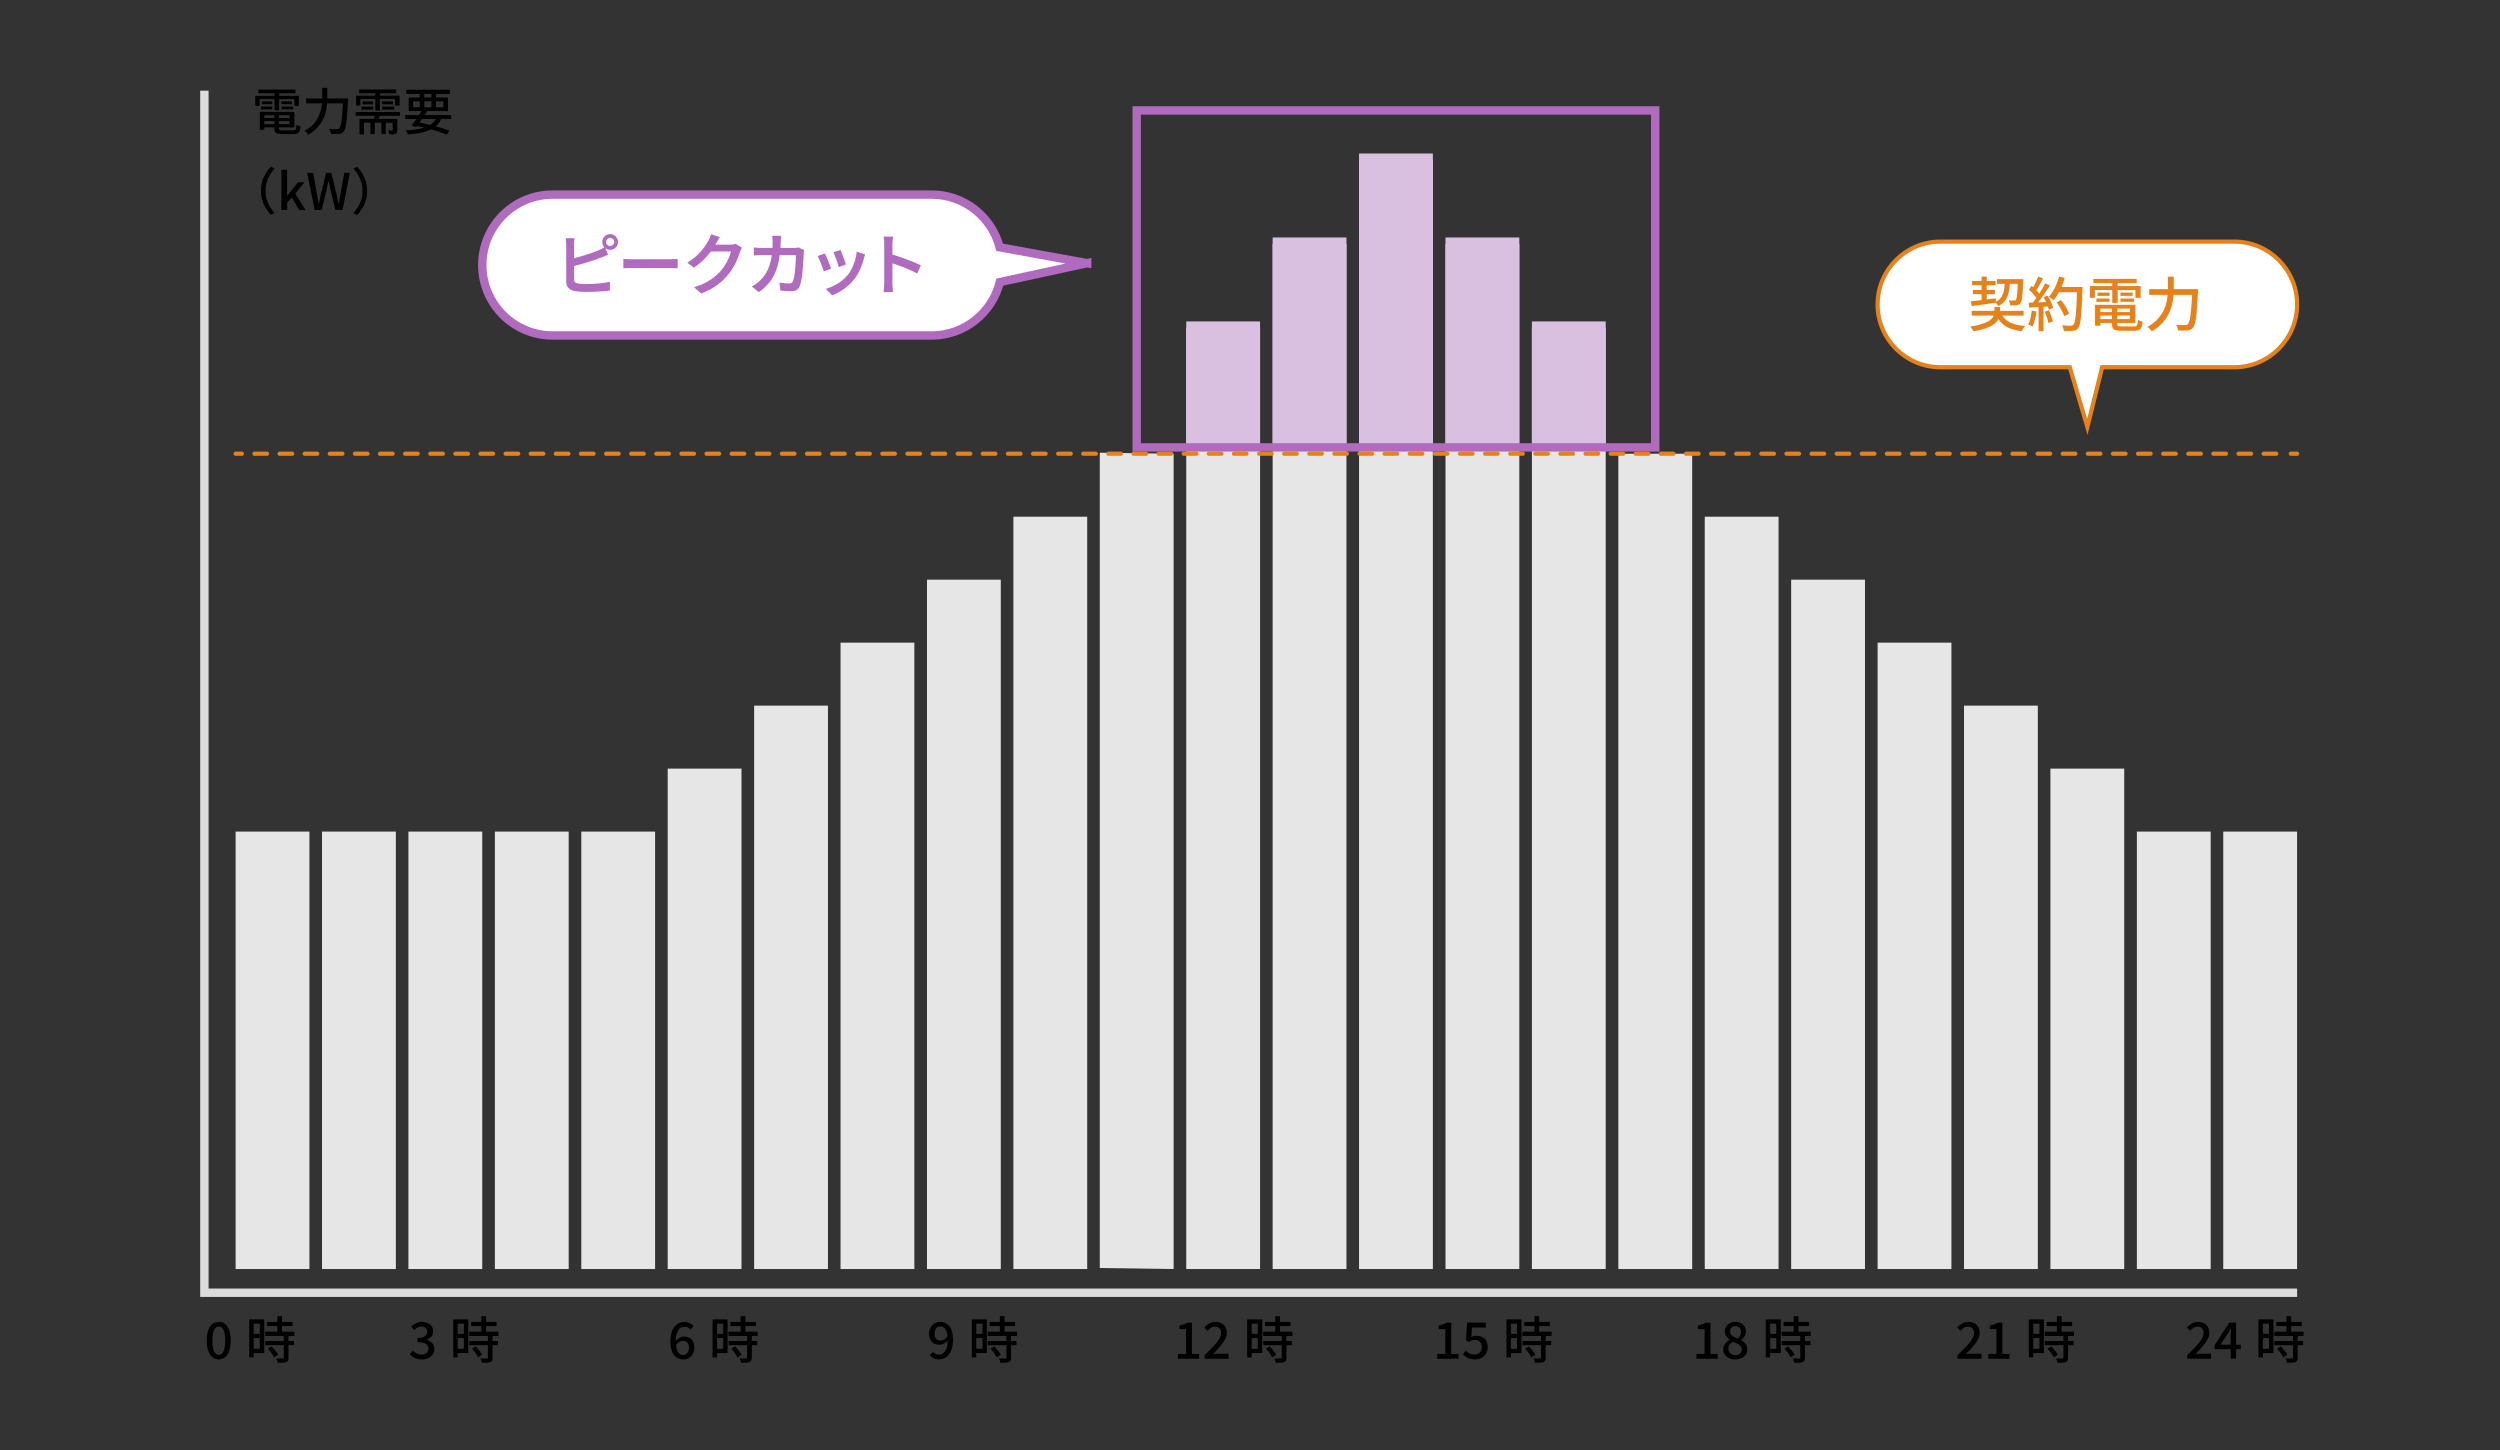 <svg width="655" height="380" viewBox="0 0 655 380" fill="none" xmlns="http://www.w3.org/2000/svg">
<rect x="0" y="0" width="655" height="380" fill="#333333" stroke="none"/>
<g clip-path="url(#clip0_712_6938)">
<path d="M601.846 338.69H53.551V23.76" stroke="#DCDCDC" stroke-width="2.2" stroke-miterlimit="10"/>
<path d="M81.072 217.876H61.734V332.485H81.072V217.876Z" fill="#E6E6E6"/>
<path d="M103.711 217.876H84.373V332.485H103.711V217.876Z" fill="#E6E6E6"/>
<path d="M126.348 217.876H107.01V332.485H126.348V217.876Z" fill="#E6E6E6"/>
<path d="M148.998 217.876H129.66V332.485H148.998V217.876Z" fill="#E6E6E6"/>
<path d="M171.635 217.876H152.297V332.485H171.635V217.876Z" fill="#E6E6E6"/>
<path d="M194.273 201.376H174.935V332.485H194.273V201.376Z" fill="#E6E6E6"/>
<path d="M216.922 184.876H197.584V332.485H216.922V184.876Z" fill="#E6E6E6"/>
<path d="M239.56 168.376H220.222V332.485H239.56V168.376Z" fill="#E6E6E6"/>
<path d="M262.209 151.876H242.871V332.485H262.209V151.876Z" fill="#E6E6E6"/>
<path d="M284.848 135.376H265.51V332.485H284.848V135.376Z" fill="#E6E6E6"/>
<path d="M288.146 118.612L307.495 118.876V332.485L288.146 332.21V118.612Z" fill="#E6E6E6"/>
<path d="M330.135 85.876H310.797V332.485H330.135V85.876Z" fill="#E6E6E6"/>
<path d="M352.771 63.876H333.433V332.485H352.771V63.876Z" fill="#E6E6E6"/>
<path d="M375.41 41.876H356.072V332.485H375.41V41.876Z" fill="#E6E6E6"/>
<path d="M398.059 63.876H378.721V332.485H398.059V63.876Z" fill="#E6E6E6"/>
<path d="M420.697 85.876H401.359V332.485H420.697V85.876Z" fill="#E6E6E6"/>
<path d="M443.346 118.876H424.008V332.485H443.346V118.876Z" fill="#E6E6E6"/>
<path d="M465.984 135.376H446.646V332.485H465.984V135.376Z" fill="#E6E6E6"/>
<path d="M488.623 151.876H469.285V332.485H488.623V151.876Z" fill="#E6E6E6"/>
<path d="M511.271 168.376H491.933V332.485H511.271V168.376Z" fill="#E6E6E6"/>
<path d="M533.91 184.876H514.572V332.485H533.91V184.876Z" fill="#E6E6E6"/>
<path d="M556.547 201.376H537.209V332.485H556.547V201.376Z" fill="#E6E6E6"/>
<path d="M579.197 217.876H559.859V332.485H579.197V217.876Z" fill="#E6E6E6"/>
<path d="M601.834 217.876H582.496V332.485H601.834V217.876Z" fill="#E6E6E6"/>
<path d="M66.883 25.112H78.29V27.741H77.113V25.981H68.005V27.741H66.883V25.112ZM67.708 23.484H77.421V24.43H67.708V23.484ZM68.06 29.314H69.248V34.011H68.06V29.314ZM68.368 27.906H71.338V28.643H68.368V27.906ZM68.61 26.575H71.327V27.301H68.61V26.575ZM68.665 30.942H76.398V31.723H68.665V30.942ZM68.698 29.314H77.124V33.384H68.698V32.515H75.892V30.183H68.698V29.325V29.314ZM71.866 29.754H73.065V33.604C73.065 33.846 73.131 33.989 73.252 34.055C73.373 34.121 73.637 34.154 74.044 34.154H76.816C77.047 34.154 77.223 34.121 77.333 34.044C77.454 33.978 77.531 33.835 77.586 33.626C77.641 33.417 77.674 33.109 77.696 32.691C77.828 32.779 77.993 32.856 78.202 32.933C78.4 33.01 78.587 33.065 78.752 33.098C78.697 33.626 78.609 34.033 78.499 34.33C78.378 34.627 78.191 34.825 77.949 34.946C77.696 35.056 77.344 35.122 76.904 35.122H73.956C73.417 35.122 72.999 35.078 72.691 35.001C72.383 34.913 72.174 34.759 72.053 34.539C71.932 34.319 71.866 34 71.866 33.593V29.743V29.754ZM71.932 23.869H73.142V28.896H71.932V23.869ZM73.758 26.575H76.486V27.301H73.758V26.575ZM73.758 27.906H76.805V28.643H73.758V27.906Z" fill="black"/>
<path d="M84.427 23H85.747V25.486C85.747 26.08 85.714 26.718 85.659 27.389C85.604 28.06 85.483 28.753 85.307 29.457C85.131 30.161 84.867 30.854 84.504 31.547C84.141 32.24 83.657 32.9 83.063 33.538C82.458 34.176 81.71 34.759 80.797 35.298C80.731 35.188 80.632 35.078 80.522 34.946C80.412 34.814 80.291 34.693 80.17 34.572C80.038 34.451 79.928 34.363 79.818 34.286C80.676 33.791 81.38 33.263 81.941 32.691C82.502 32.119 82.942 31.525 83.283 30.898C83.613 30.282 83.866 29.655 84.031 29.028C84.196 28.401 84.306 27.785 84.35 27.18C84.405 26.575 84.427 26.014 84.427 25.486V23ZM80.214 25.794H90.4V27.07H80.214V25.794ZM89.905 25.794H91.214C91.214 25.959 91.203 26.091 91.192 26.179C91.181 26.267 91.192 26.344 91.17 26.41C91.104 27.752 91.027 28.907 90.961 29.853C90.895 30.799 90.807 31.591 90.719 32.207C90.631 32.823 90.532 33.318 90.422 33.67C90.312 34.022 90.18 34.286 90.037 34.451C89.861 34.671 89.674 34.825 89.487 34.902C89.3 34.979 89.069 35.034 88.794 35.078C88.563 35.1 88.255 35.111 87.87 35.111C87.485 35.111 87.089 35.1 86.682 35.078C86.682 34.891 86.627 34.682 86.55 34.429C86.473 34.187 86.374 33.967 86.242 33.78C86.682 33.824 87.089 33.846 87.463 33.857C87.837 33.857 88.112 33.857 88.277 33.857C88.42 33.857 88.53 33.846 88.629 33.813C88.728 33.78 88.816 33.736 88.904 33.659C89.014 33.538 89.124 33.307 89.223 32.977C89.322 32.647 89.41 32.174 89.498 31.58C89.586 30.986 89.652 30.227 89.718 29.314C89.784 28.401 89.85 27.312 89.905 26.036V25.783V25.794Z" fill="black"/>
<path d="M93.184 29.347H104.811V30.337H93.184V29.347ZM93.283 25.068H104.69V27.642H103.513V25.937H94.405V27.642H93.283V25.068ZM94.108 23.462H103.821V24.43H94.108V23.462ZM94.185 31.162H103.161V32.163H95.362V35.199H94.185V31.162ZM94.68 27.928H97.76V28.709H94.68V27.928ZM94.977 26.553H97.749V27.334H94.977V26.553ZM97.045 31.833H98.189V35.122H97.045V31.833ZM98.354 29.732L99.718 29.776C99.597 30.15 99.465 30.502 99.333 30.854C99.201 31.206 99.069 31.514 98.959 31.778L97.859 31.668C97.958 31.382 98.057 31.063 98.145 30.7C98.244 30.337 98.31 30.018 98.354 29.721V29.732ZM98.343 23.836H99.542V28.962H98.343V23.836ZM99.938 31.833H101.071V35.122H99.938V31.833ZM100.125 26.553H102.963V27.334H100.125V26.553ZM100.125 27.928H103.282V28.72H100.125V27.928ZM102.886 31.162H104.085V34.044C104.085 34.319 104.052 34.528 103.997 34.682C103.931 34.836 103.81 34.957 103.623 35.034C103.436 35.122 103.216 35.177 102.952 35.188C102.688 35.21 102.38 35.21 102.028 35.21C102.006 35.056 101.951 34.891 101.874 34.693C101.797 34.495 101.72 34.33 101.643 34.176C101.885 34.176 102.094 34.187 102.292 34.187H102.699C102.765 34.187 102.82 34.165 102.842 34.143C102.864 34.121 102.886 34.077 102.886 34.022V31.162Z" fill="black"/>
<path d="M106.152 30.15H118.208V31.184H106.152V30.15ZM114.545 30.535L115.755 30.854C115.447 31.602 115.04 32.24 114.523 32.757C114.017 33.274 113.39 33.703 112.664 34.033C111.938 34.363 111.091 34.627 110.123 34.814C109.155 35.001 108.055 35.144 106.823 35.232C106.79 35.056 106.724 34.869 106.636 34.66C106.548 34.462 106.449 34.286 106.35 34.143C107.879 34.077 109.188 33.912 110.288 33.67C111.388 33.428 112.268 33.054 112.972 32.559C113.665 32.053 114.193 31.382 114.545 30.535ZM106.427 23.506H117.867V24.606H106.427V23.506ZM107.076 25.552H117.383V29.105H107.076V25.552ZM110.651 28.819L111.883 29.149C111.597 29.611 111.278 30.084 110.937 30.59C110.596 31.096 110.266 31.58 109.936 32.053C109.606 32.526 109.298 32.944 109.023 33.296L107.824 32.9C108.11 32.548 108.418 32.141 108.759 31.668C109.1 31.195 109.43 30.711 109.771 30.205C110.101 29.699 110.409 29.237 110.673 28.808L110.651 28.819ZM108.242 26.553V28.115H116.151V26.553H108.242ZM108.627 32.9L109.265 31.987C110.321 32.185 111.377 32.416 112.422 32.669C113.467 32.922 114.468 33.186 115.392 33.45C116.316 33.725 117.119 33.989 117.79 34.242L117.042 35.254C116.393 34.979 115.623 34.704 114.721 34.418C113.83 34.132 112.862 33.868 111.828 33.604C110.794 33.34 109.727 33.098 108.638 32.889L108.627 32.9ZM109.98 23.913H111.168V28.489H109.98V23.913ZM113.027 23.913H114.204V28.489H113.027V23.913Z" fill="black"/>
<path d="M68.367 49.994C68.367 49.092 68.477 48.267 68.708 47.497C68.928 46.727 69.247 46.034 69.643 45.396C70.039 44.758 70.49 44.186 70.985 43.68L71.986 44.153C71.502 44.659 71.084 45.198 70.721 45.792C70.358 46.386 70.072 47.024 69.874 47.717C69.665 48.41 69.566 49.158 69.566 49.983C69.566 50.808 69.665 51.545 69.874 52.238C70.083 52.931 70.369 53.58 70.721 54.163C71.073 54.746 71.502 55.307 71.986 55.813L70.985 56.286C70.479 55.78 70.039 55.208 69.643 54.57C69.247 53.932 68.939 53.239 68.708 52.469C68.488 51.699 68.367 50.874 68.367 49.983V49.994Z" fill="black"/>
<path d="M73.725 55.01V44.494H75.221V51.27H75.276L78.092 47.75H79.786L77.333 50.72L80.061 55.021H78.411L76.442 51.732L75.232 53.129V55.021H73.736L73.725 55.01Z" fill="black"/>
<path d="M82.438 55.01L80.469 45.286H82.042L82.955 50.346C83.043 50.863 83.131 51.38 83.219 51.908C83.307 52.425 83.395 52.953 83.483 53.481H83.538C83.648 52.953 83.747 52.425 83.857 51.908C83.967 51.391 84.077 50.874 84.198 50.346L85.441 45.286H86.805L88.059 50.346C88.169 50.852 88.279 51.369 88.389 51.897C88.499 52.425 88.609 52.942 88.719 53.47H88.785C88.873 52.942 88.961 52.414 89.038 51.897C89.115 51.38 89.192 50.863 89.28 50.335L90.204 45.275H91.667L89.753 54.999H87.861L86.552 49.598C86.475 49.213 86.398 48.839 86.321 48.465C86.244 48.091 86.178 47.728 86.101 47.365H86.046C85.98 47.739 85.903 48.102 85.826 48.465C85.749 48.828 85.672 49.202 85.584 49.598L84.308 54.999H82.449L82.438 55.01Z" fill="black"/>
<path d="M96.176 49.993C96.176 50.884 96.066 51.709 95.835 52.479C95.615 53.249 95.296 53.953 94.9 54.58C94.504 55.218 94.053 55.79 93.558 56.296L92.557 55.823C93.041 55.317 93.459 54.767 93.822 54.173C94.185 53.579 94.471 52.941 94.669 52.248C94.878 51.555 94.977 50.796 94.977 49.993C94.977 49.19 94.878 48.42 94.669 47.727C94.46 47.034 94.174 46.396 93.822 45.802C93.459 45.208 93.041 44.658 92.557 44.163L93.558 43.69C94.064 44.196 94.504 44.768 94.9 45.406C95.296 46.044 95.604 46.737 95.835 47.507C96.055 48.277 96.176 49.102 96.176 50.004V49.993Z" fill="black"/>
<path d="M585.378 63.304H508.389C499.303 63.304 491.933 70.674 491.933 79.76C491.933 88.846 499.303 96.216 508.389 96.216H542.28L546.889 111.847L550.761 96.216H585.389C594.475 96.216 601.845 88.846 601.845 79.76C601.845 70.674 594.475 63.304 585.389 63.304H585.378Z" fill="white" stroke="#E5821C" stroke-width="1.1" stroke-miterlimit="10"/>
<path d="M522.525 80.409H524.021V81.784C524.021 82.158 523.966 82.532 523.867 82.928C523.768 83.313 523.581 83.698 523.306 84.072C523.031 84.446 522.646 84.809 522.129 85.139C521.612 85.469 520.941 85.788 520.116 86.074C519.291 86.36 518.268 86.591 517.058 86.789C516.97 86.613 516.838 86.404 516.673 86.162C516.508 85.92 516.354 85.722 516.211 85.557C517.322 85.392 518.246 85.194 519.005 84.963C519.764 84.732 520.369 84.49 520.842 84.226C521.304 83.962 521.667 83.687 521.909 83.412C522.151 83.126 522.316 82.851 522.404 82.565C522.492 82.279 522.536 82.015 522.536 81.762V80.42L522.525 80.409ZM516.409 78.935C516.959 78.88 517.575 78.814 518.29 78.737C518.994 78.66 519.753 78.561 520.534 78.462C521.326 78.363 522.118 78.264 522.91 78.165L522.954 79.309C521.799 79.474 520.666 79.628 519.522 79.782C518.378 79.936 517.399 80.057 516.541 80.178L516.398 78.946L516.409 78.935ZM516.596 81.443H530.192V82.686H516.596V81.443ZM516.684 73.6H522.855V74.722H516.684V73.6ZM516.904 75.954H522.668V77.076H516.904V75.954ZM519.17 72.467H520.523V78.924L519.17 79.089V72.467ZM525.286 73.567H526.639C526.595 74.612 526.496 75.558 526.32 76.405C526.155 77.252 525.858 77.989 525.44 78.616C525.022 79.243 524.384 79.782 523.548 80.211C523.471 80.057 523.361 79.87 523.196 79.661C523.031 79.452 522.877 79.287 522.723 79.177C523.438 78.814 523.977 78.374 524.329 77.857C524.681 77.329 524.923 76.713 525.044 75.998C525.165 75.283 525.253 74.469 525.286 73.578V73.567ZM524.263 81.982C524.703 83.06 525.44 83.863 526.485 84.402C527.519 84.941 528.894 85.271 530.61 85.403C530.5 85.502 530.379 85.634 530.269 85.799C530.159 85.964 530.049 86.129 529.95 86.305C529.851 86.47 529.774 86.635 529.708 86.778C528.476 86.624 527.42 86.371 526.54 86.019C525.66 85.667 524.934 85.172 524.34 84.545C523.746 83.918 523.273 83.137 522.899 82.191L524.252 81.993L524.263 81.982ZM523.218 73.127H529.224V74.37H523.218V73.127ZM528.718 73.127H530.093V73.479C530.093 73.567 530.093 73.644 530.082 73.71C530.027 74.975 529.972 75.998 529.917 76.779C529.862 77.56 529.785 78.165 529.697 78.572C529.609 78.979 529.499 79.265 529.367 79.43C529.235 79.606 529.092 79.727 528.927 79.804C528.773 79.881 528.586 79.925 528.366 79.958C528.179 79.98 527.937 79.991 527.629 80.002C527.321 80.002 527.002 80.002 526.661 80.002C526.661 79.793 526.617 79.573 526.54 79.32C526.474 79.067 526.386 78.858 526.265 78.693C526.573 78.726 526.859 78.737 527.112 78.748C527.365 78.748 527.552 78.748 527.662 78.748C527.783 78.748 527.882 78.737 527.959 78.704C528.036 78.682 528.102 78.627 528.157 78.561C528.245 78.451 528.322 78.209 528.388 77.857C528.454 77.494 528.509 76.955 528.553 76.229C528.608 75.503 528.652 74.557 528.707 73.369V73.127H528.718Z" fill="#E5821C"/>
<path d="M532.315 81.377L533.547 81.597C533.459 82.323 533.316 83.049 533.14 83.753C532.964 84.457 532.755 85.062 532.513 85.557C532.425 85.502 532.326 85.447 532.194 85.37C532.062 85.293 531.919 85.227 531.765 85.161C531.622 85.095 531.49 85.051 531.391 85.018C531.633 84.545 531.831 83.984 531.985 83.335C532.128 82.686 532.249 82.037 532.315 81.377ZM531.545 79.298C532.249 79.276 533.096 79.243 534.075 79.21C535.054 79.166 536.055 79.133 537.089 79.089V80.255C536.11 80.321 535.153 80.376 534.207 80.442C533.261 80.508 532.414 80.552 531.666 80.596L531.545 79.298ZM531.578 75.877L532.282 74.887C532.557 75.118 532.843 75.382 533.14 75.668C533.437 75.954 533.701 76.24 533.943 76.515C534.185 76.79 534.372 77.054 534.504 77.285L533.745 78.407C533.613 78.165 533.426 77.89 533.195 77.593C532.964 77.296 532.7 76.999 532.414 76.691C532.128 76.383 531.853 76.119 531.578 75.866V75.877ZM533.987 72.467L535.285 72.94C535.076 73.325 534.867 73.721 534.647 74.128C534.427 74.546 534.207 74.942 533.987 75.316C533.767 75.701 533.558 76.02 533.349 76.306L532.359 75.888C532.557 75.58 532.755 75.228 532.953 74.821C533.151 74.425 533.349 74.018 533.525 73.6C533.701 73.182 533.866 72.797 533.987 72.456V72.467ZM535.835 74.249L537.1 74.777C536.726 75.36 536.33 75.976 535.89 76.614C535.45 77.252 535.01 77.879 534.57 78.473C534.13 79.067 533.701 79.595 533.294 80.024L532.381 79.562C532.678 79.21 532.986 78.825 533.305 78.385C533.624 77.945 533.932 77.494 534.24 77.01C534.548 76.526 534.834 76.053 535.109 75.58C535.384 75.107 535.615 74.667 535.824 74.26L535.835 74.249ZM534.108 79.914H535.406V86.778H534.108V79.914ZM535.395 77.879L536.44 77.428C536.66 77.758 536.869 78.11 537.067 78.495C537.265 78.88 537.441 79.254 537.595 79.628C537.749 80.002 537.859 80.321 537.936 80.618L536.814 81.146C536.737 80.86 536.627 80.53 536.484 80.156C536.33 79.782 536.165 79.397 535.978 78.99C535.791 78.594 535.593 78.22 535.395 77.879ZM535.725 81.641L536.814 81.289C537.034 81.762 537.232 82.268 537.43 82.818C537.628 83.368 537.76 83.841 537.848 84.237L536.682 84.633C536.605 84.237 536.484 83.753 536.308 83.181C536.132 82.62 535.934 82.103 535.725 81.63V81.641ZM539.465 72.445L540.961 72.786C540.752 73.523 540.499 74.26 540.191 74.986C539.883 75.712 539.553 76.383 539.19 77.01C538.827 77.637 538.453 78.187 538.068 78.66C537.98 78.583 537.848 78.484 537.694 78.363C537.54 78.253 537.375 78.143 537.199 78.033C537.034 77.923 536.891 77.835 536.77 77.78C537.166 77.351 537.54 76.856 537.881 76.284C538.222 75.723 538.519 75.107 538.794 74.447C539.058 73.787 539.289 73.127 539.476 72.445H539.465ZM538.838 79.221L540.004 78.638C540.29 79.001 540.576 79.386 540.851 79.804C541.126 80.222 541.379 80.629 541.599 81.047C541.819 81.454 541.995 81.828 542.116 82.158L540.84 82.84C540.741 82.51 540.576 82.136 540.367 81.718C540.147 81.3 539.916 80.871 539.652 80.442C539.388 80.002 539.124 79.606 538.838 79.232V79.221ZM539.091 75.173H544.822V76.548H539.091V75.173ZM544.206 75.173H545.603V75.877C545.537 77.593 545.482 79.045 545.416 80.244C545.35 81.443 545.273 82.422 545.196 83.203C545.119 83.984 545.02 84.589 544.899 85.018C544.789 85.458 544.657 85.766 544.503 85.964C544.305 86.217 544.107 86.393 543.898 86.492C543.689 86.58 543.425 86.646 543.117 86.69C542.864 86.723 542.512 86.734 542.072 86.734C541.632 86.734 541.181 86.734 540.719 86.701C540.719 86.481 540.664 86.239 540.576 85.964C540.488 85.689 540.378 85.447 540.246 85.238C540.752 85.282 541.214 85.304 541.643 85.315C542.072 85.315 542.38 85.326 542.578 85.326C542.732 85.326 542.864 85.304 542.963 85.271C543.062 85.238 543.161 85.161 543.238 85.062C543.37 84.93 543.491 84.655 543.59 84.248C543.689 83.841 543.777 83.258 543.854 82.499C543.931 81.74 543.997 80.794 544.063 79.639C544.129 78.484 544.184 77.098 544.228 75.47V75.162L544.206 75.173Z" fill="#E5821C"/>
<path d="M547.539 74.953H560.849V78.022H559.474V75.975H548.848V78.022H547.539V74.953ZM548.485 73.061H559.815V74.171H548.485V73.061ZM548.903 79.859H550.289V85.337H548.903V79.859ZM549.255 78.219H552.72V79.078H549.255V78.219ZM549.552 76.668H552.72V77.516H549.552V76.668ZM549.618 81.761H558.638V82.674H549.618V81.761ZM549.64 79.859H559.463V84.6H549.64V83.588H558.033V80.859H549.64V79.859ZM553.336 80.376H554.733V84.874C554.733 85.15 554.81 85.326 554.953 85.403C555.096 85.48 555.404 85.513 555.877 85.513H559.111C559.375 85.513 559.584 85.469 559.716 85.392C559.859 85.315 559.947 85.15 560.013 84.907C560.068 84.665 560.112 84.303 560.145 83.819C560.299 83.918 560.497 84.016 560.728 84.105C560.959 84.192 561.179 84.258 561.377 84.302C561.311 84.918 561.212 85.403 561.08 85.744C560.937 86.085 560.728 86.326 560.431 86.459C560.134 86.591 559.727 86.656 559.21 86.656H555.778C555.151 86.656 554.667 86.613 554.304 86.514C553.952 86.415 553.699 86.239 553.556 85.975C553.413 85.71 553.336 85.347 553.336 84.874V80.376ZM553.413 73.511H554.832V79.374H553.413V73.511ZM555.558 76.668H558.748V77.516H555.558V76.668ZM555.558 78.219H559.111V79.078H555.558V78.219Z" fill="#E5821C"/>
<path d="M567.999 72.489H569.539V75.382C569.539 76.075 569.506 76.823 569.44 77.604C569.374 78.385 569.242 79.188 569.033 80.013C568.824 80.838 568.516 81.641 568.098 82.444C567.68 83.247 567.119 84.017 566.415 84.765C565.711 85.513 564.831 86.195 563.775 86.822C563.698 86.701 563.588 86.558 563.456 86.415C563.324 86.261 563.192 86.118 563.038 85.986C562.895 85.843 562.752 85.733 562.631 85.656C563.632 85.084 564.446 84.457 565.106 83.797C565.755 83.126 566.283 82.433 566.668 81.707C567.064 80.981 567.35 80.255 567.537 79.518C567.724 78.781 567.856 78.066 567.911 77.362C567.977 76.658 567.999 75.998 567.999 75.382V72.489ZM563.093 75.756H574.984V77.252H563.093V75.756ZM574.39 75.756H575.919C575.919 75.954 575.897 76.097 575.897 76.207C575.897 76.317 575.886 76.405 575.875 76.482C575.798 78.055 575.71 79.397 575.633 80.497C575.545 81.608 575.457 82.521 575.358 83.247C575.259 83.973 575.138 84.545 575.006 84.952C574.874 85.37 574.731 85.678 574.555 85.865C574.346 86.118 574.137 86.294 573.917 86.393C573.697 86.481 573.422 86.547 573.103 86.591C572.839 86.624 572.476 86.635 572.025 86.624C571.574 86.624 571.112 86.602 570.639 86.591C570.639 86.371 570.573 86.129 570.485 85.832C570.397 85.546 570.276 85.293 570.133 85.073C570.65 85.128 571.123 85.15 571.552 85.161C571.992 85.161 572.3 85.161 572.498 85.161C572.663 85.161 572.795 85.15 572.905 85.117C573.015 85.084 573.114 85.029 573.224 84.93C573.356 84.787 573.488 84.523 573.598 84.127C573.719 83.742 573.818 83.192 573.917 82.499C574.016 81.806 574.093 80.915 574.17 79.859C574.247 78.792 574.324 77.516 574.39 76.031V75.734V75.756Z" fill="#E5821C"/>
<path d="M284.847 68.958L261.912 64.789C259.844 56.858 252.65 50.984 244.07 50.984H144.817C134.62 50.984 126.359 59.245 126.359 69.442C126.359 79.639 134.62 87.9 144.817 87.9H244.07C252.716 87.9 259.954 81.938 261.956 73.908L284.847 68.947V68.958Z" fill="white" stroke="#B06BBE" stroke-width="2.2" stroke-miterlimit="10"/>
<path d="M150.516 62.423C150.483 62.665 150.45 62.951 150.428 63.281C150.406 63.611 150.395 63.886 150.395 64.139V73.148C150.395 73.533 150.483 73.808 150.681 73.962C150.879 74.116 151.165 74.237 151.583 74.314C151.858 74.347 152.177 74.38 152.54 74.391C152.914 74.413 153.288 74.413 153.695 74.413C154.157 74.413 154.652 74.402 155.213 74.38C155.763 74.358 156.324 74.325 156.896 74.27C157.468 74.226 157.996 74.16 158.502 74.072C158.997 73.995 159.426 73.907 159.8 73.808V76.118C159.272 76.195 158.645 76.272 157.919 76.316C157.193 76.371 156.445 76.415 155.697 76.437C154.938 76.47 154.234 76.481 153.596 76.481C153.046 76.481 152.518 76.459 152.001 76.426C151.495 76.393 151.044 76.349 150.67 76.283C149.933 76.14 149.361 75.865 148.954 75.469C148.547 75.062 148.349 74.49 148.349 73.731V64.117C148.349 63.985 148.349 63.82 148.327 63.611C148.316 63.402 148.305 63.193 148.283 62.973C148.261 62.753 148.25 62.566 148.217 62.401H150.538L150.516 62.423ZM149.482 67.857C150.032 67.736 150.626 67.593 151.264 67.428C151.902 67.263 152.54 67.076 153.189 66.878C153.838 66.68 154.465 66.471 155.059 66.262C155.653 66.053 156.192 65.844 156.665 65.646C156.962 65.514 157.259 65.382 157.556 65.228C157.853 65.085 158.161 64.909 158.48 64.722L159.327 66.724C159.019 66.856 158.689 66.988 158.337 67.142C157.985 67.285 157.666 67.417 157.391 67.516C156.863 67.725 156.269 67.945 155.598 68.165C154.927 68.385 154.234 68.605 153.519 68.825C152.804 69.045 152.1 69.243 151.407 69.43C150.714 69.617 150.076 69.782 149.493 69.925V67.846L149.482 67.857ZM157.787 63.402C157.787 63.017 157.886 62.665 158.073 62.357C158.26 62.049 158.513 61.796 158.821 61.609C159.129 61.422 159.47 61.323 159.855 61.323C160.24 61.323 160.592 61.422 160.9 61.609C161.208 61.796 161.461 62.049 161.648 62.357C161.835 62.665 161.934 63.017 161.934 63.402C161.934 63.787 161.835 64.117 161.648 64.436C161.461 64.744 161.208 64.997 160.9 65.184C160.592 65.371 160.24 65.47 159.855 65.47C159.47 65.47 159.14 65.371 158.821 65.184C158.513 64.997 158.26 64.744 158.073 64.436C157.886 64.128 157.787 63.787 157.787 63.402ZM158.788 63.402C158.788 63.699 158.887 63.941 159.096 64.139C159.305 64.337 159.547 64.436 159.844 64.436C160.141 64.436 160.394 64.337 160.603 64.139C160.812 63.941 160.922 63.688 160.922 63.402C160.922 63.116 160.812 62.852 160.603 62.643C160.394 62.434 160.141 62.324 159.844 62.324C159.547 62.324 159.305 62.434 159.096 62.643C158.887 62.852 158.788 63.105 158.788 63.402Z" fill="#B06BBE"/>
<path d="M163.297 67.825C163.495 67.835 163.748 67.858 164.067 67.879C164.386 67.901 164.705 67.912 165.046 67.924C165.387 67.924 165.706 67.924 166.014 67.924H175.54C175.958 67.924 176.343 67.912 176.695 67.879C177.036 67.847 177.322 67.835 177.553 67.814V70.299C177.355 70.288 177.058 70.266 176.684 70.245C176.31 70.222 175.925 70.212 175.551 70.212H166.025C165.53 70.212 165.035 70.212 164.54 70.234C164.045 70.255 163.638 70.266 163.319 70.299V67.814L163.297 67.825Z" fill="#B06BBE"/>
<path d="M188.597 62.115C188.41 62.401 188.223 62.698 188.036 63.028C187.849 63.358 187.706 63.611 187.618 63.787C187.233 64.48 186.749 65.206 186.188 65.965C185.627 66.724 184.967 67.461 184.23 68.176C183.493 68.891 182.701 69.54 181.832 70.134L180.072 68.836C180.831 68.363 181.513 67.879 182.107 67.362C182.701 66.856 183.218 66.339 183.658 65.833C184.098 65.327 184.472 64.832 184.791 64.359C185.11 63.886 185.374 63.457 185.583 63.072C185.704 62.885 185.836 62.621 185.979 62.291C186.122 61.961 186.232 61.653 186.309 61.367L188.619 62.126L188.597 62.115ZM194.394 64.865C194.295 65.019 194.207 65.195 194.108 65.415C194.009 65.624 193.921 65.833 193.855 66.053C193.701 66.581 193.481 67.186 193.206 67.857C192.92 68.528 192.579 69.221 192.172 69.936C191.765 70.651 191.303 71.322 190.775 71.971C189.939 72.983 188.971 73.896 187.849 74.71C186.738 75.524 185.352 76.261 183.691 76.899L181.843 75.249C183.009 74.897 184.021 74.49 184.89 74.039C185.759 73.588 186.518 73.093 187.167 72.565C187.816 72.037 188.399 71.476 188.916 70.871C189.334 70.387 189.73 69.848 190.082 69.254C190.434 68.66 190.731 68.055 190.984 67.461C191.237 66.867 191.413 66.339 191.501 65.877H185.396L186.133 64.095H191.325C191.6 64.095 191.853 64.073 192.106 64.04C192.359 64.007 192.568 63.952 192.744 63.886L194.383 64.887L194.394 64.865Z" fill="#B06BBE"/>
<path d="M204.657 61.785C204.646 61.994 204.624 62.247 204.602 62.555C204.58 62.852 204.558 63.105 204.547 63.325C204.503 65.096 204.349 66.658 204.096 68.011C203.843 69.364 203.491 70.552 203.029 71.586C202.567 72.62 201.995 73.533 201.291 74.336C200.598 75.139 199.773 75.876 198.816 76.547L196.99 75.073C197.331 74.875 197.694 74.644 198.09 74.369C198.486 74.094 198.838 73.797 199.168 73.467C199.729 72.917 200.224 72.312 200.631 71.641C201.038 70.97 201.379 70.244 201.643 69.43C201.907 68.616 202.105 67.714 202.237 66.713C202.369 65.712 202.435 64.601 202.435 63.38C202.435 63.237 202.435 63.072 202.413 62.874C202.402 62.676 202.391 62.489 202.369 62.291C202.347 62.093 202.336 61.928 202.303 61.785H204.624H204.657ZM210.674 65.536C210.652 65.679 210.63 65.833 210.608 66.009C210.586 66.185 210.575 66.328 210.575 66.427C210.564 66.79 210.542 67.263 210.509 67.846C210.476 68.429 210.443 69.056 210.388 69.738C210.333 70.42 210.267 71.091 210.19 71.762C210.113 72.433 210.025 73.049 209.904 73.621C209.794 74.193 209.662 74.655 209.508 75.018C209.321 75.436 209.057 75.755 208.716 75.964C208.375 76.173 207.924 76.283 207.363 76.283C206.868 76.283 206.373 76.272 205.867 76.239C205.361 76.206 204.888 76.173 204.459 76.14L204.217 74.05C204.668 74.116 205.108 74.171 205.548 74.215C205.988 74.259 206.384 74.281 206.736 74.281C207.022 74.281 207.231 74.237 207.374 74.138C207.517 74.05 207.638 73.885 207.737 73.665C207.847 73.434 207.935 73.104 208.023 72.697C208.111 72.29 208.188 71.828 208.243 71.311C208.298 70.805 208.353 70.277 208.397 69.727C208.441 69.177 208.474 68.66 208.496 68.165C208.518 67.67 208.518 67.23 208.518 66.845H199.74C199.421 66.845 199.058 66.845 198.651 66.867C198.244 66.878 197.859 66.9 197.507 66.922V64.843C197.859 64.876 198.233 64.909 198.629 64.931C199.025 64.953 199.388 64.964 199.718 64.964H208.023C208.243 64.964 208.463 64.953 208.683 64.931C208.903 64.909 209.101 64.876 209.288 64.843L210.663 65.525L210.674 65.536Z" fill="#B06BBE"/>
<path d="M216.13 66.383C216.24 66.603 216.361 66.889 216.504 67.241C216.647 67.582 216.801 67.956 216.966 68.352C217.12 68.748 217.274 69.122 217.417 69.485C217.56 69.848 217.67 70.156 217.747 70.398L215.833 71.102C215.767 70.882 215.657 70.574 215.525 70.2C215.393 69.815 215.239 69.419 215.074 69.012C214.909 68.605 214.755 68.22 214.612 67.879C214.469 67.538 214.337 67.263 214.238 67.076L216.141 66.394L216.13 66.383ZM226.668 66.658C226.58 66.911 226.514 67.131 226.459 67.318C226.404 67.505 226.349 67.67 226.305 67.835C226.074 68.737 225.755 69.639 225.37 70.541C224.985 71.443 224.479 72.279 223.874 73.071C223.049 74.116 222.125 74.996 221.091 75.722C220.057 76.448 219.034 76.998 218.011 77.383L216.361 75.689C217.021 75.502 217.703 75.238 218.407 74.886C219.122 74.545 219.804 74.116 220.453 73.632C221.102 73.148 221.674 72.598 222.158 71.993C222.565 71.487 222.928 70.915 223.247 70.255C223.566 69.595 223.83 68.913 224.039 68.165C224.248 67.428 224.391 66.691 224.457 65.943L226.657 66.647L226.668 66.658ZM220.211 65.459C220.288 65.646 220.398 65.91 220.541 66.262C220.673 66.603 220.816 66.977 220.959 67.373C221.102 67.769 221.245 68.132 221.366 68.484C221.487 68.825 221.575 69.1 221.641 69.298L219.76 69.969C219.716 69.76 219.628 69.474 219.518 69.133C219.408 68.792 219.276 68.418 219.133 68.044C218.99 67.659 218.847 67.296 218.715 66.944C218.572 66.592 218.451 66.306 218.363 66.086L220.233 65.47L220.211 65.459Z" fill="#B06BBE"/>
<path d="M231.674 74.171V64.029C231.674 63.721 231.663 63.38 231.641 62.995C231.619 62.61 231.575 62.28 231.52 61.983H233.984C233.951 62.28 233.918 62.61 233.874 62.973C233.841 63.336 233.819 63.688 233.819 64.029V67.351C233.819 68.044 233.819 68.748 233.819 69.463C233.819 70.178 233.819 70.86 233.819 71.498V74.16C233.819 74.336 233.819 74.567 233.841 74.842C233.852 75.128 233.874 75.414 233.896 75.711C233.918 76.008 233.94 76.272 233.962 76.514H231.498C231.542 76.184 231.586 75.799 231.608 75.348C231.63 74.897 231.652 74.501 231.652 74.149L231.674 74.171ZM233.357 66.559C233.94 66.724 234.589 66.922 235.315 67.164C236.041 67.406 236.756 67.659 237.493 67.934C238.23 68.209 238.923 68.473 239.583 68.748C240.232 69.023 240.782 69.265 241.233 69.485L240.331 71.663C239.836 71.388 239.286 71.124 238.681 70.849C238.076 70.574 237.449 70.321 236.822 70.068C236.195 69.815 235.579 69.584 234.985 69.375C234.391 69.166 233.841 68.979 233.368 68.825V66.559H233.357Z" fill="#B06BBE"/>
<path d="M57.325 356.168C56.676 356.168 56.115 355.981 55.642 355.596C55.169 355.211 54.806 354.65 54.553 353.924C54.3 353.187 54.168 352.285 54.168 351.229C54.168 350.173 54.3 349.271 54.553 348.545C54.806 347.819 55.169 347.28 55.642 346.906C56.115 346.532 56.676 346.356 57.325 346.356C57.974 346.356 58.524 346.543 58.986 346.906C59.448 347.28 59.811 347.819 60.064 348.545C60.317 349.271 60.449 350.162 60.449 351.229C60.449 352.296 60.317 353.198 60.064 353.924C59.811 354.661 59.448 355.222 58.986 355.596C58.524 355.981 57.963 356.168 57.325 356.168ZM57.325 354.958C57.655 354.958 57.941 354.837 58.194 354.584C58.447 354.342 58.645 353.946 58.788 353.396C58.931 352.846 58.997 352.12 58.997 351.218C58.997 350.316 58.931 349.59 58.788 349.062C58.645 348.534 58.447 348.149 58.194 347.907C57.941 347.665 57.644 347.555 57.325 347.555C57.006 347.555 56.709 347.676 56.456 347.907C56.203 348.149 56.005 348.534 55.851 349.062C55.708 349.59 55.631 350.316 55.631 351.218C55.631 352.12 55.708 352.846 55.851 353.396C55.994 353.946 56.192 354.342 56.456 354.584C56.709 354.826 57.006 354.958 57.325 354.958Z" fill="black"/>
<path d="M65.301 345.674H66.467V355.64H65.301V345.674ZM65.895 345.674H69.239V354.507H65.895V353.385H68.073V346.807H65.895V345.674ZM65.961 349.469H68.623V350.58H65.961V349.469ZM69.47 348.897H77.126V350.008H69.47V348.897ZM69.514 351.339H77.016V352.439H69.514V351.339ZM69.976 346.345H76.653V347.423H69.976V346.345ZM70.196 353.341L71.197 352.758C71.406 352.978 71.626 353.22 71.846 353.484C72.066 353.748 72.264 354.012 72.451 354.265C72.638 354.518 72.781 354.76 72.869 354.969L71.802 355.618C71.714 355.409 71.582 355.167 71.417 354.903C71.241 354.639 71.054 354.364 70.845 354.089C70.636 353.814 70.416 353.561 70.196 353.341ZM74.365 349.887H75.575V355.706C75.575 356.025 75.531 356.278 75.454 356.454C75.377 356.63 75.212 356.773 74.981 356.861C74.75 356.96 74.464 357.015 74.112 357.037C73.76 357.059 73.32 357.07 72.803 357.07C72.781 356.905 72.726 356.707 72.649 356.487C72.572 356.267 72.484 356.069 72.396 355.904C72.77 355.904 73.122 355.915 73.441 355.926C73.76 355.937 73.98 355.926 74.079 355.926C74.189 355.926 74.255 355.893 74.299 355.871C74.343 355.849 74.354 355.772 74.354 355.684V349.887H74.365ZM72.649 344.827H73.881V349.59H72.649V344.827Z" fill="black"/>
<path d="M110.553 356.169C110.047 356.169 109.596 356.103 109.2 355.982C108.804 355.861 108.463 355.696 108.166 355.487C107.869 355.278 107.605 355.058 107.385 354.816L108.122 353.837C108.408 354.123 108.738 354.365 109.112 354.574C109.486 354.783 109.915 354.893 110.421 354.893C110.795 354.893 111.114 354.827 111.389 354.706C111.664 354.585 111.873 354.409 112.027 354.178C112.181 353.947 112.258 353.672 112.258 353.364C112.258 353.012 112.17 352.715 112.005 352.462C111.829 352.209 111.543 352.011 111.125 351.879C110.707 351.747 110.135 351.67 109.398 351.67V350.537C110.036 350.537 110.542 350.46 110.905 350.317C111.268 350.174 111.532 349.976 111.697 349.734C111.862 349.492 111.939 349.217 111.939 348.92C111.939 348.502 111.807 348.161 111.543 347.919C111.279 347.677 110.916 347.556 110.443 347.556C110.069 347.556 109.728 347.644 109.409 347.809C109.09 347.974 108.782 348.205 108.507 348.48L107.715 347.534C108.1 347.193 108.529 346.907 108.98 346.687C109.431 346.467 109.948 346.346 110.498 346.346C111.048 346.346 111.598 346.445 112.038 346.632C112.489 346.83 112.841 347.105 113.094 347.468C113.347 347.831 113.479 348.271 113.479 348.799C113.479 349.349 113.325 349.8 113.028 350.163C112.72 350.526 112.313 350.812 111.807 350.999V351.065C112.181 351.153 112.511 351.307 112.819 351.516C113.127 351.725 113.358 351.989 113.534 352.319C113.71 352.649 113.798 353.012 113.798 353.452C113.798 354.024 113.655 354.508 113.358 354.915C113.061 355.322 112.665 355.63 112.181 355.85C111.686 356.07 111.147 356.169 110.553 356.169Z" fill="black"/>
<path d="M118.758 345.674H119.924V355.64H118.758V345.674ZM119.352 345.674H122.696V354.507H119.352V353.385H121.53V346.807H119.352V345.674ZM119.418 349.469H122.08V350.58H119.418V349.469ZM122.927 348.897H130.583V350.008H122.927V348.897ZM122.971 351.339H130.473V352.439H122.971V351.339ZM123.433 346.345H130.11V347.423H123.433V346.345ZM123.653 353.341L124.654 352.758C124.863 352.978 125.083 353.22 125.303 353.484C125.523 353.748 125.721 354.012 125.908 354.265C126.095 354.518 126.238 354.76 126.326 354.969L125.259 355.618C125.171 355.409 125.039 355.167 124.874 354.903C124.698 354.639 124.511 354.364 124.302 354.089C124.093 353.814 123.873 353.561 123.653 353.341ZM127.833 349.887H129.043V355.706C129.043 356.025 128.999 356.278 128.922 356.454C128.845 356.63 128.68 356.773 128.449 356.861C128.218 356.96 127.932 357.015 127.58 357.037C127.228 357.059 126.788 357.07 126.271 357.07C126.249 356.905 126.194 356.707 126.117 356.487C126.04 356.267 125.952 356.069 125.864 355.904C126.238 355.904 126.59 355.915 126.909 355.926C127.228 355.937 127.448 355.926 127.547 355.926C127.657 355.926 127.723 355.893 127.767 355.871C127.811 355.849 127.822 355.772 127.822 355.684V349.887H127.833ZM126.117 344.827H127.349V349.59H126.117V344.827Z" fill="black"/>
<path d="M178.995 356.168C178.533 356.168 178.093 356.069 177.686 355.882C177.279 355.695 176.916 355.409 176.619 355.035C176.311 354.661 176.08 354.177 175.904 353.605C175.728 353.033 175.64 352.351 175.64 351.57C175.64 350.635 175.739 349.843 175.937 349.183C176.135 348.523 176.41 347.984 176.751 347.566C177.092 347.148 177.488 346.84 177.928 346.642C178.368 346.444 178.83 346.356 179.314 346.356C179.864 346.356 180.337 346.455 180.733 346.664C181.129 346.862 181.47 347.115 181.745 347.401L180.909 348.325C180.733 348.116 180.513 347.94 180.238 347.808C179.963 347.676 179.677 347.61 179.38 347.61C178.962 347.61 178.566 347.731 178.214 347.984C177.862 348.226 177.576 348.644 177.367 349.216C177.158 349.788 177.048 350.58 177.048 351.57C177.048 352.351 177.125 353 177.29 353.506C177.455 354.012 177.675 354.386 177.961 354.639C178.247 354.881 178.588 355.013 178.973 355.013C179.259 355.013 179.512 354.936 179.743 354.782C179.974 354.628 180.15 354.408 180.293 354.122C180.425 353.836 180.502 353.495 180.502 353.099C180.502 352.703 180.436 352.384 180.315 352.12C180.183 351.856 180.007 351.647 179.765 351.504C179.523 351.361 179.237 351.295 178.896 351.295C178.61 351.295 178.313 351.383 177.983 351.57C177.653 351.757 177.345 352.076 177.048 352.538L176.982 351.427C177.18 351.174 177.4 350.954 177.642 350.767C177.884 350.58 178.148 350.437 178.412 350.338C178.676 350.239 178.929 350.184 179.171 350.184C179.721 350.184 180.194 350.294 180.612 350.503C181.03 350.723 181.349 351.042 181.58 351.471C181.811 351.9 181.921 352.439 181.921 353.099C181.921 353.759 181.789 354.265 181.514 354.727C181.239 355.189 180.898 355.541 180.458 355.805C180.018 356.069 179.545 356.19 179.017 356.19L178.995 356.168Z" fill="black"/>
<path d="M186.685 345.674H187.851V355.64H186.685V345.674ZM187.279 345.674H190.623V354.507H187.279V353.385H189.457V346.807H187.279V345.674ZM187.345 349.469H190.007V350.58H187.345V349.469ZM190.865 348.897H198.521V350.008H190.865V348.897ZM190.898 351.339H198.4V352.439H190.898V351.339ZM191.36 346.345H198.037V347.423H191.36V346.345ZM191.591 353.341L192.592 352.758C192.801 352.978 193.021 353.22 193.241 353.484C193.461 353.748 193.659 354.012 193.846 354.265C194.033 354.518 194.176 354.76 194.264 354.969L193.197 355.618C193.109 355.409 192.977 355.167 192.812 354.903C192.636 354.639 192.449 354.364 192.24 354.089C192.031 353.814 191.811 353.561 191.591 353.341ZM195.76 349.887H196.97V355.706C196.97 356.025 196.926 356.278 196.849 356.454C196.772 356.63 196.607 356.773 196.376 356.861C196.145 356.96 195.859 357.015 195.507 357.037C195.155 357.059 194.715 357.07 194.198 357.07C194.176 356.905 194.121 356.707 194.044 356.487C193.967 356.267 193.879 356.069 193.791 355.904C194.165 355.904 194.517 355.915 194.836 355.926C195.155 355.937 195.375 355.926 195.474 355.926C195.584 355.926 195.65 355.893 195.694 355.871C195.738 355.849 195.749 355.772 195.749 355.684V349.887H195.76ZM194.044 344.827H195.276V349.59H194.044V344.827Z" fill="black"/>
<path d="M246.04 356.169C245.49 356.169 245.006 356.07 244.61 355.861C244.214 355.652 243.873 355.41 243.598 355.124L244.434 354.178C244.61 354.398 244.841 354.574 245.116 354.706C245.391 354.838 245.677 354.904 245.963 354.904C246.381 354.904 246.777 354.783 247.129 354.53C247.481 354.288 247.767 353.87 247.976 353.287C248.185 352.704 248.295 351.923 248.295 350.933C248.295 350.152 248.218 349.503 248.053 348.997C247.899 348.491 247.668 348.117 247.382 347.875C247.096 347.633 246.755 347.512 246.359 347.512C246.073 347.512 245.82 347.589 245.589 347.732C245.358 347.886 245.182 348.095 245.05 348.381C244.918 348.667 244.852 349.008 244.852 349.415C244.852 349.822 244.907 350.13 245.028 350.405C245.149 350.68 245.325 350.889 245.567 351.021C245.809 351.164 246.106 351.23 246.447 351.23C246.733 351.23 247.03 351.131 247.36 350.944C247.69 350.746 247.998 350.427 248.295 349.976L248.361 351.098C248.174 351.351 247.954 351.571 247.712 351.758C247.459 351.945 247.206 352.088 246.942 352.176C246.678 352.275 246.425 352.319 246.172 352.319C245.622 352.319 245.149 352.209 244.742 352C244.335 351.791 244.016 351.461 243.774 351.032C243.543 350.603 243.422 350.064 243.422 349.404C243.422 348.744 243.554 348.238 243.829 347.776C244.104 347.314 244.456 346.962 244.896 346.709C245.336 346.456 245.82 346.324 246.337 346.324C246.799 346.324 247.239 346.412 247.646 346.599C248.053 346.786 248.416 347.072 248.713 347.446C249.021 347.831 249.252 348.304 249.428 348.876C249.604 349.448 249.692 350.13 249.692 350.911C249.692 351.835 249.593 352.627 249.395 353.298C249.197 353.958 248.922 354.508 248.581 354.926C248.229 355.344 247.844 355.652 247.404 355.85C246.964 356.048 246.513 356.147 246.04 356.147V356.169Z" fill="black"/>
<path d="M254.619 345.674H255.785V355.64H254.619V345.674ZM255.213 345.674H258.557V354.507H255.213V353.385H257.391V346.807H255.213V345.674ZM255.279 349.469H257.941V350.58H255.279V349.469ZM258.788 348.897H266.444V350.008H258.788V348.897ZM258.821 351.339H266.323V352.439H258.821V351.339ZM259.283 346.345H265.96V347.423H259.283V346.345ZM259.514 353.341L260.515 352.758C260.724 352.978 260.944 353.22 261.164 353.484C261.384 353.748 261.582 354.012 261.769 354.265C261.956 354.518 262.099 354.76 262.187 354.969L261.12 355.618C261.032 355.409 260.9 355.167 260.735 354.903C260.559 354.639 260.372 354.364 260.163 354.089C259.954 353.814 259.734 353.561 259.514 353.341ZM263.683 349.887H264.893V355.706C264.893 356.025 264.849 356.278 264.772 356.454C264.695 356.63 264.53 356.773 264.299 356.861C264.068 356.96 263.782 357.015 263.43 357.037C263.078 357.059 262.638 357.07 262.121 357.07C262.099 356.905 262.044 356.707 261.967 356.487C261.89 356.267 261.802 356.069 261.714 355.904C262.088 355.904 262.44 355.915 262.759 355.926C263.078 355.937 263.298 355.926 263.397 355.926C263.507 355.926 263.573 355.893 263.617 355.871C263.661 355.849 263.672 355.772 263.672 355.684V349.887H263.683ZM261.967 344.827H263.199V349.59H261.967V344.827Z" fill="black"/>
<path d="M308.619 355.981V354.727H310.753V348.237H309.015V347.269C309.477 347.181 309.873 347.082 310.214 346.961C310.555 346.84 310.863 346.697 311.149 346.532H312.293V354.727H314.185V355.981H308.63H308.619Z" fill="black"/>
<path d="M315.593 355.981V355.101C316.495 354.21 317.276 353.418 317.925 352.736C318.574 352.043 319.069 351.416 319.41 350.866C319.751 350.305 319.927 349.777 319.927 349.293C319.927 348.941 319.872 348.633 319.751 348.38C319.63 348.127 319.454 347.929 319.212 347.786C318.97 347.643 318.662 347.577 318.299 347.577C317.936 347.577 317.573 347.687 317.254 347.896C316.935 348.116 316.649 348.369 316.385 348.655L315.527 347.808C315.945 347.346 316.374 346.994 316.836 346.741C317.298 346.488 317.848 346.356 318.497 346.356C319.091 346.356 319.597 346.477 320.037 346.708C320.477 346.95 320.818 347.28 321.06 347.709C321.302 348.138 321.423 348.633 321.423 349.205C321.423 349.777 321.258 350.36 320.939 350.943C320.62 351.526 320.18 352.142 319.641 352.78C319.102 353.418 318.486 354.078 317.804 354.782C318.057 354.76 318.332 354.727 318.618 354.705C318.904 354.683 319.168 354.672 319.399 354.672H321.885V355.981H315.604H315.593Z" fill="black"/>
<path d="M326.769 345.674H327.935V355.64H326.769V345.674ZM327.363 345.674H330.707V354.507H327.363V353.385H329.541V346.807H327.363V345.674ZM327.429 349.469H330.091V350.58H327.429V349.469ZM330.938 348.897H338.594V350.008H330.938V348.897ZM330.971 351.339H338.473V352.439H330.971V351.339ZM331.433 346.345H338.11V347.423H331.433V346.345ZM331.664 353.341L332.665 352.758C332.874 352.978 333.094 353.22 333.314 353.484C333.534 353.748 333.732 354.012 333.919 354.265C334.106 354.518 334.249 354.76 334.337 354.969L333.27 355.618C333.182 355.409 333.05 355.167 332.885 354.903C332.709 354.639 332.522 354.364 332.313 354.089C332.104 353.814 331.884 353.561 331.664 353.341ZM335.833 349.887H337.043V355.706C337.043 356.025 336.999 356.278 336.922 356.454C336.845 356.63 336.68 356.773 336.449 356.861C336.218 356.96 335.932 357.015 335.58 357.037C335.228 357.059 334.788 357.07 334.271 357.07C334.249 356.905 334.194 356.707 334.117 356.487C334.04 356.267 333.952 356.069 333.864 355.904C334.238 355.904 334.59 355.915 334.909 355.926C335.228 355.937 335.448 355.926 335.547 355.926C335.657 355.926 335.723 355.893 335.767 355.871C335.811 355.849 335.822 355.772 335.822 355.684V349.887H335.833ZM334.117 344.827H335.349V349.59H334.117V344.827Z" fill="black"/>
<path d="M376.545 355.981V354.727H378.679V348.237H376.941V347.269C377.403 347.181 377.799 347.082 378.14 346.961C378.481 346.84 378.789 346.697 379.075 346.532H380.219V354.727H382.111V355.981H376.556H376.545Z" fill="black"/>
<path d="M386.478 356.169C385.972 356.169 385.532 356.102 385.136 355.981C384.74 355.86 384.388 355.695 384.091 355.497C383.794 355.299 383.53 355.08 383.299 354.86L384.025 353.87C384.212 354.057 384.41 354.222 384.63 354.376C384.85 354.53 385.103 354.65 385.378 354.749C385.653 354.848 385.961 354.893 386.313 354.893C386.676 354.893 386.995 354.816 387.292 354.662C387.578 354.508 387.809 354.287 387.974 353.99C388.139 353.704 388.227 353.352 388.227 352.956C388.227 352.362 388.062 351.89 387.721 351.56C387.38 351.23 386.94 351.054 386.379 351.054C386.071 351.054 385.807 351.097 385.587 351.196C385.367 351.284 385.114 351.427 384.839 351.614L384.091 351.141L384.377 346.521H389.305V347.82H385.697L385.477 350.305C385.686 350.195 385.895 350.118 386.115 350.063C386.324 350.008 386.555 349.976 386.819 349.976C387.369 349.976 387.864 350.074 388.315 350.283C388.766 350.492 389.118 350.812 389.382 351.252C389.646 351.692 389.778 352.241 389.778 352.923C389.778 353.605 389.624 354.199 389.316 354.683C389.008 355.167 388.601 355.542 388.106 355.795C387.611 356.048 387.072 356.18 386.5 356.18L386.478 356.169Z" fill="black"/>
<path d="M394.695 345.674H395.861V355.64H394.695V345.674ZM395.289 345.674H398.633V354.507H395.289V353.385H397.467V346.807H395.289V345.674ZM395.355 349.469H398.017V350.58H395.355V349.469ZM398.864 348.897H406.52V350.008H398.864V348.897ZM398.908 351.339H406.41V352.439H398.908V351.339ZM399.37 346.345H406.047V347.423H399.37V346.345ZM399.59 353.341L400.591 352.758C400.8 352.978 401.02 353.22 401.24 353.484C401.46 353.748 401.658 354.012 401.845 354.265C402.032 354.518 402.175 354.76 402.263 354.969L401.196 355.618C401.108 355.409 400.976 355.167 400.811 354.903C400.635 354.639 400.448 354.364 400.239 354.089C400.03 353.814 399.81 353.561 399.59 353.341ZM403.759 349.887H404.969V355.706C404.969 356.025 404.925 356.278 404.848 356.454C404.771 356.63 404.606 356.773 404.375 356.861C404.144 356.96 403.858 357.015 403.506 357.037C403.154 357.059 402.714 357.07 402.197 357.07C402.175 356.905 402.12 356.707 402.043 356.487C401.966 356.267 401.878 356.069 401.79 355.904C402.164 355.904 402.516 355.915 402.835 355.926C403.154 355.937 403.374 355.926 403.473 355.926C403.583 355.926 403.649 355.893 403.693 355.871C403.737 355.849 403.748 355.772 403.748 355.684V349.887H403.759ZM402.043 344.827H403.275V349.59H402.043V344.827Z" fill="black"/>
<path d="M444.469 355.981V354.727H446.603V348.237H444.865V347.269C445.327 347.181 445.723 347.082 446.064 346.961C446.405 346.84 446.713 346.697 446.999 346.532H448.143V354.727H450.035V355.981H444.48H444.469Z" fill="black"/>
<path d="M454.644 356.169C454.039 356.169 453.5 356.059 453.016 355.828C452.532 355.597 452.169 355.3 451.883 354.904C451.608 354.508 451.465 354.068 451.465 353.562C451.465 353.155 451.553 352.803 451.718 352.484C451.883 352.176 452.103 351.901 452.367 351.659C452.631 351.417 452.906 351.23 453.203 351.076V351.021C452.851 350.768 452.543 350.46 452.29 350.097C452.037 349.734 451.905 349.305 451.905 348.821C451.905 348.337 452.026 347.886 452.268 347.512C452.51 347.138 452.84 346.852 453.258 346.643C453.676 346.445 454.149 346.335 454.688 346.335C455.227 346.335 455.733 346.445 456.14 346.654C456.547 346.863 456.855 347.171 457.086 347.545C457.306 347.919 457.427 348.359 457.427 348.865C457.427 349.195 457.361 349.492 457.229 349.778C457.097 350.064 456.932 350.306 456.745 350.526C456.547 350.746 456.349 350.933 456.151 351.076V351.131C456.437 351.296 456.712 351.494 456.965 351.714C457.218 351.934 457.416 352.198 457.57 352.495C457.724 352.803 457.79 353.166 457.79 353.584C457.79 354.057 457.658 354.486 457.405 354.882C457.141 355.267 456.778 355.575 456.305 355.806C455.832 356.037 455.282 356.147 454.644 356.147V356.169ZM454.688 355.058C455.018 355.058 455.304 354.992 455.557 354.871C455.81 354.75 456.008 354.574 456.14 354.354C456.272 354.134 456.349 353.859 456.349 353.551C456.349 353.276 456.283 353.045 456.162 352.847C456.041 352.649 455.865 352.473 455.645 352.33C455.425 352.176 455.172 352.044 454.886 351.912C454.6 351.78 454.292 351.659 453.951 351.538C453.621 351.758 453.346 352.022 453.137 352.341C452.928 352.66 452.818 353.012 452.818 353.408C452.818 353.738 452.895 354.024 453.06 354.266C453.225 354.508 453.445 354.706 453.731 354.849C454.017 354.992 454.325 355.058 454.677 355.058H454.688ZM455.293 350.713C455.579 350.449 455.788 350.174 455.931 349.877C456.074 349.591 456.151 349.283 456.151 348.964C456.151 348.678 456.096 348.414 455.975 348.183C455.865 347.952 455.689 347.776 455.469 347.644C455.249 347.512 454.974 347.446 454.655 347.446C454.259 347.446 453.929 347.567 453.665 347.809C453.401 348.051 453.269 348.392 453.269 348.821C453.269 349.162 453.368 349.448 453.555 349.668C453.742 349.888 453.995 350.086 454.292 350.251C454.6 350.416 454.93 350.57 455.293 350.702V350.713Z" fill="black"/>
<path d="M462.619 345.674H463.785V355.64H462.619V345.674ZM463.213 345.674H466.557V354.507H463.213V353.385H465.391V346.807H463.213V345.674ZM463.279 349.469H465.941V350.58H463.279V349.469ZM466.788 348.897H474.444V350.008H466.788V348.897ZM466.832 351.339H474.334V352.439H466.832V351.339ZM467.294 346.345H473.971V347.423H467.294V346.345ZM467.514 353.341L468.515 352.758C468.724 352.978 468.944 353.22 469.164 353.484C469.384 353.748 469.582 354.012 469.769 354.265C469.956 354.518 470.099 354.76 470.187 354.969L469.12 355.618C469.032 355.409 468.9 355.167 468.735 354.903C468.559 354.639 468.372 354.364 468.163 354.089C467.954 353.814 467.734 353.561 467.514 353.341ZM471.683 349.887H472.893V355.706C472.893 356.025 472.849 356.278 472.772 356.454C472.695 356.63 472.53 356.773 472.299 356.861C472.068 356.96 471.782 357.015 471.43 357.037C471.078 357.059 470.638 357.07 470.121 357.07C470.099 356.905 470.044 356.707 469.967 356.487C469.89 356.267 469.802 356.069 469.714 355.904C470.088 355.904 470.44 355.915 470.759 355.926C471.078 355.937 471.298 355.926 471.397 355.926C471.507 355.926 471.573 355.893 471.617 355.871C471.661 355.849 471.672 355.772 471.672 355.684V349.887H471.683ZM469.967 344.827H471.199V349.59H469.967V344.827Z" fill="black"/>
<path d="M512.867 355.981V355.101C513.769 354.21 514.55 353.418 515.199 352.736C515.848 352.043 516.343 351.416 516.684 350.866C517.025 350.305 517.201 349.777 517.201 349.293C517.201 348.941 517.146 348.633 517.025 348.38C516.904 348.127 516.728 347.929 516.486 347.786C516.244 347.643 515.936 347.577 515.573 347.577C515.21 347.577 514.847 347.687 514.528 347.896C514.209 348.116 513.923 348.369 513.659 348.655L512.801 347.808C513.219 347.346 513.648 346.994 514.11 346.741C514.572 346.488 515.122 346.356 515.771 346.356C516.365 346.356 516.871 346.477 517.311 346.708C517.751 346.95 518.092 347.28 518.334 347.709C518.576 348.138 518.697 348.633 518.697 349.205C518.697 349.777 518.532 350.36 518.213 350.943C517.894 351.526 517.454 352.142 516.915 352.78C516.376 353.418 515.76 354.078 515.078 354.782C515.331 354.76 515.606 354.727 515.892 354.705C516.178 354.683 516.442 354.672 516.673 354.672H519.159V355.981H512.878H512.867Z" fill="black"/>
<path d="M520.93 355.981V354.727H523.064V348.237H521.326V347.269C521.788 347.181 522.184 347.082 522.525 346.961C522.866 346.84 523.174 346.697 523.46 346.532H524.604V354.727H526.496V355.981H520.941H520.93Z" fill="black"/>
<path d="M531.556 345.674H532.722V355.64H531.556V345.674ZM532.15 345.674H535.494V354.507H532.15V353.385H534.328V346.807H532.15V345.674ZM532.216 349.469H534.878V350.58H532.216V349.469ZM535.725 348.897H543.381V350.008H535.725V348.897ZM535.769 351.339H543.271V352.439H535.769V351.339ZM536.231 346.345H542.908V347.423H536.231V346.345ZM536.451 353.341L537.452 352.758C537.661 352.978 537.881 353.22 538.101 353.484C538.321 353.748 538.519 354.012 538.706 354.265C538.893 354.518 539.036 354.76 539.124 354.969L538.057 355.618C537.969 355.409 537.837 355.167 537.672 354.903C537.496 354.639 537.309 354.364 537.1 354.089C536.891 353.814 536.671 353.561 536.451 353.341ZM540.62 349.887H541.83V355.706C541.83 356.025 541.786 356.278 541.709 356.454C541.632 356.63 541.467 356.773 541.236 356.861C541.005 356.96 540.719 357.015 540.367 357.037C540.015 357.059 539.575 357.07 539.058 357.07C539.036 356.905 538.981 356.707 538.904 356.487C538.827 356.267 538.739 356.069 538.651 355.904C539.025 355.904 539.377 355.915 539.696 355.926C540.015 355.937 540.235 355.926 540.334 355.926C540.444 355.926 540.51 355.893 540.554 355.871C540.598 355.849 540.609 355.772 540.609 355.684V349.887H540.62ZM538.904 344.827H540.136V349.59H538.904V344.827Z" fill="black"/>
<path d="M573.015 355.981V355.101C573.917 354.21 574.698 353.418 575.347 352.736C575.996 352.043 576.491 351.416 576.832 350.866C577.173 350.305 577.349 349.777 577.349 349.293C577.349 348.941 577.294 348.633 577.173 348.38C577.052 348.127 576.876 347.929 576.634 347.786C576.392 347.643 576.084 347.577 575.721 347.577C575.358 347.577 574.995 347.687 574.676 347.896C574.357 348.116 574.071 348.369 573.807 348.655L572.949 347.808C573.367 347.346 573.796 346.994 574.258 346.741C574.72 346.488 575.27 346.356 575.919 346.356C576.513 346.356 577.019 346.477 577.459 346.708C577.899 346.95 578.24 347.28 578.482 347.709C578.724 348.138 578.845 348.633 578.845 349.205C578.845 349.777 578.68 350.36 578.361 350.943C578.042 351.526 577.602 352.142 577.063 352.78C576.524 353.418 575.908 354.078 575.226 354.782C575.479 354.76 575.754 354.727 576.04 354.705C576.326 354.683 576.59 354.672 576.821 354.672H579.307V355.981H573.026H573.015Z" fill="black"/>
<path d="M584.434 355.981V349.91C584.434 349.646 584.434 349.327 584.456 348.953C584.478 348.579 584.489 348.259 584.5 348.006H584.445C584.324 348.237 584.192 348.468 584.071 348.699C583.939 348.93 583.807 349.172 583.664 349.414L581.761 352.296H587.085V353.485H580.221V352.451L584.093 346.521H585.864V355.971H584.434V355.981Z" fill="black"/>
<path d="M591.705 345.674H592.871V355.64H591.705V345.674ZM592.299 345.674H595.643V354.507H592.299V353.385H594.477V346.807H592.299V345.674ZM592.365 349.469H595.027V350.58H592.365V349.469ZM595.874 348.897H603.53V350.008H595.874V348.897ZM595.918 351.339H603.42V352.439H595.918V351.339ZM596.38 346.345H603.057V347.423H596.38V346.345ZM596.6 353.341L597.601 352.758C597.81 352.978 598.03 353.22 598.25 353.484C598.47 353.748 598.668 354.012 598.855 354.265C599.042 354.518 599.185 354.76 599.273 354.969L598.206 355.618C598.118 355.409 597.986 355.167 597.821 354.903C597.645 354.639 597.458 354.364 597.249 354.089C597.04 353.814 596.82 353.561 596.6 353.341ZM600.78 349.887H601.99V355.706C601.99 356.025 601.946 356.278 601.869 356.454C601.792 356.63 601.627 356.773 601.396 356.861C601.165 356.96 600.879 357.015 600.527 357.037C600.175 357.059 599.735 357.07 599.218 357.07C599.196 356.905 599.141 356.707 599.064 356.487C598.987 356.267 598.899 356.069 598.811 355.904C599.185 355.904 599.537 355.915 599.856 355.926C600.175 355.937 600.395 355.926 600.494 355.926C600.604 355.926 600.67 355.893 600.714 355.871C600.758 355.849 600.769 355.772 600.769 355.684V349.887H600.78ZM599.064 344.827H600.296V349.59H599.064V344.827Z" fill="black"/>
<path d="M61.734 118.876H63.384" stroke="#E5821C" stroke-width="1.1" stroke-linecap="round" stroke-linejoin="round"/>
<path d="M66.674 118.876H598.546" stroke="#E5821C" stroke-width="1.1" stroke-linecap="round" stroke-linejoin="round" stroke-dasharray="3.29 3.29"/>
<path d="M600.195 118.876H601.845" stroke="#E5821C" stroke-width="1.1" stroke-linecap="round" stroke-linejoin="round"/>
<path d="M330.135 84.215H310.797V117.215H330.135V84.215Z" fill="#D9C0E1"/>
<path d="M352.773 62.215H333.435V117.215H352.773V62.215Z" fill="#D9C0E1"/>
<path d="M375.41 40.215H356.072V117.215H375.41V40.215Z" fill="#D9C0E1"/>
<path d="M398.06 62.215H378.722V117.215H398.06V62.215Z" fill="#D9C0E1"/>
<path d="M420.697 84.215H401.359V117.215H420.697V84.215Z" fill="#D9C0E1"/>
<path d="M433.666 28.94H297.816V117.215H433.666V28.94Z" stroke="#B06BBE" stroke-width="2.2" stroke-miterlimit="10"/>
</g>
<defs>
<clipPath id="clip0_712_6938">
<rect width="551.078" height="334.081" fill="white" transform="translate(52.451 23)"/>
</clipPath>
</defs>
</svg>

